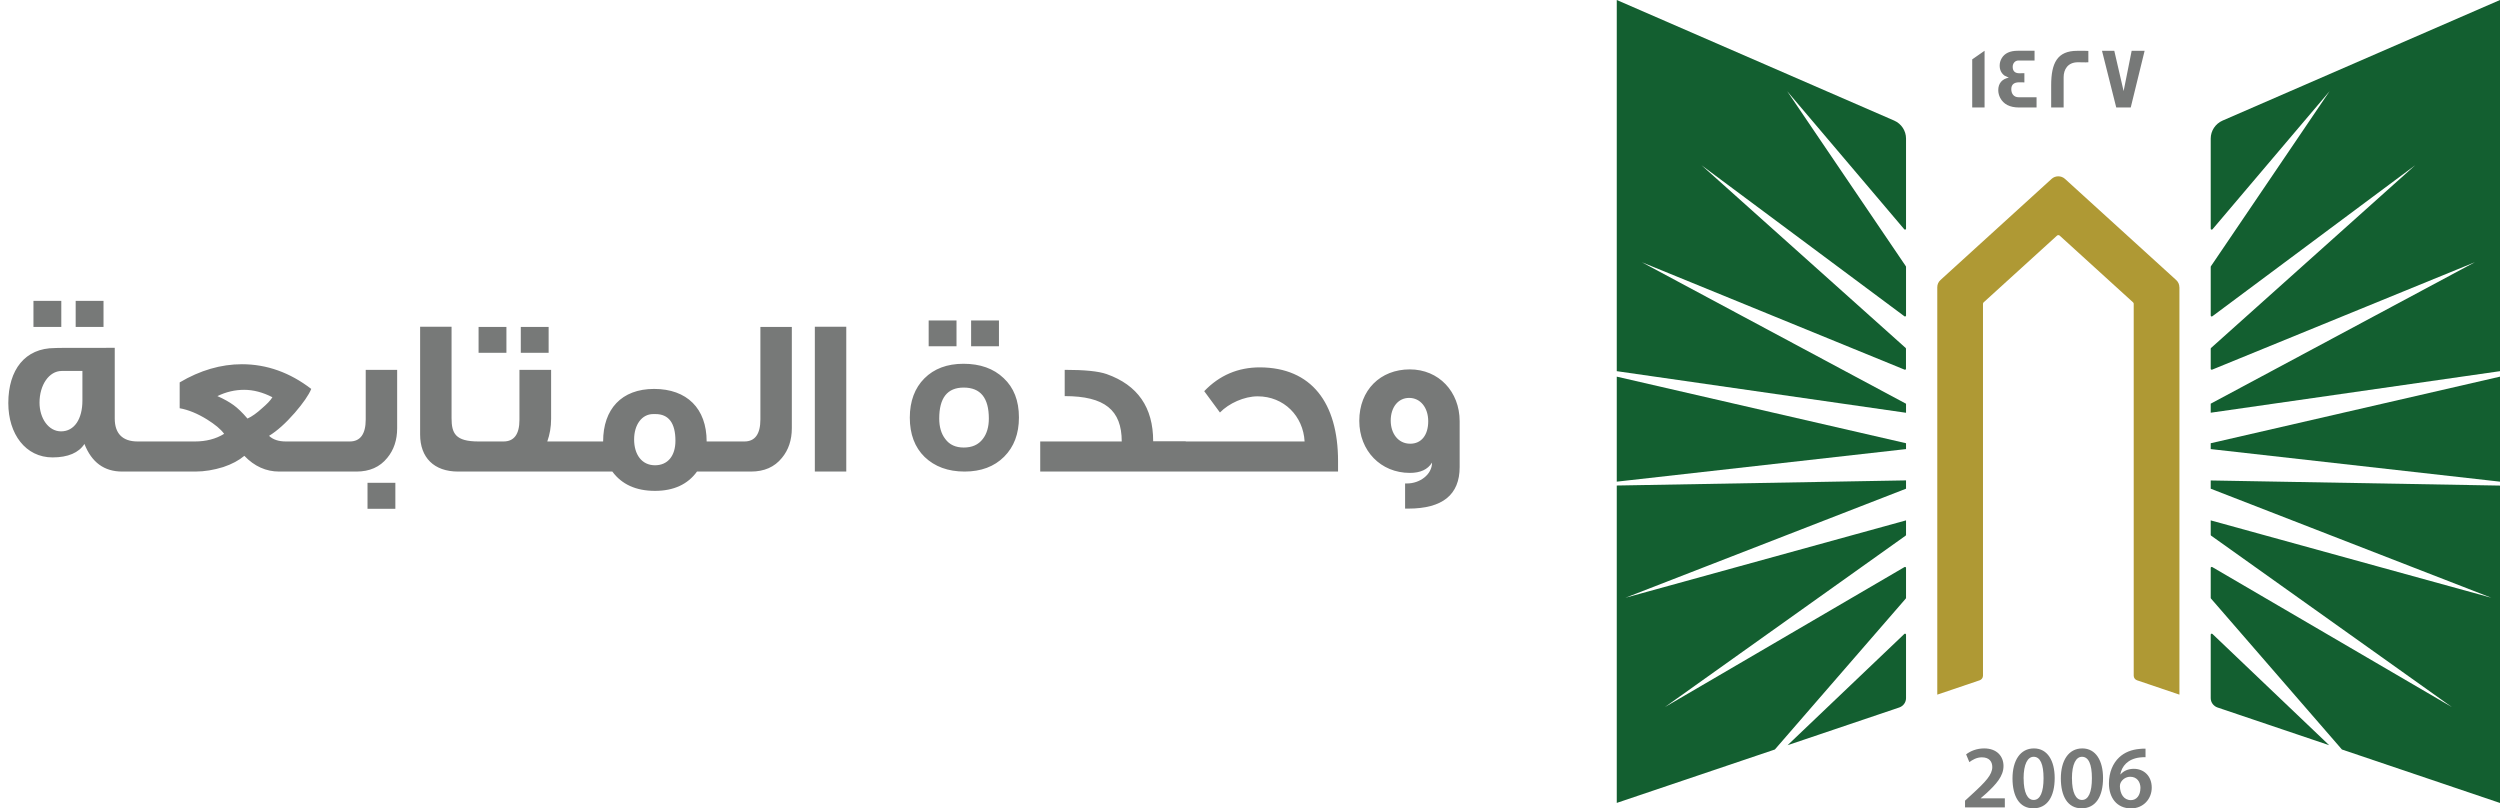 <svg width="167" height="54" viewBox="0 0 167 54" fill="none" xmlns="http://www.w3.org/2000/svg">
<path d="M6.915 21.84H5.055V20.1H6.915V21.84ZM4.095 21.84H2.235V20.1H4.095V21.84ZM10.275 31.5H8.16C6.96 31.5 6.12 30.885 5.64 29.655C5.265 30.24 4.545 30.555 3.51 30.555C1.71 30.555 0.555 28.995 0.555 26.925C0.555 24.69 1.68 23.25 3.66 23.25C3.66 23.235 4.995 23.235 7.665 23.235V27.96C7.665 28.95 8.175 29.49 9.195 29.49H10.275V31.5ZM5.505 26.76V24.78H4.125C3.27 24.78 2.64 25.725 2.64 26.895C2.64 27.945 3.24 28.815 4.08 28.815C4.965 28.815 5.505 27.99 5.505 26.76ZM22.517 31.5H18.647C17.777 31.5 16.997 31.155 16.322 30.45C15.962 30.75 15.497 31.005 14.912 31.2C14.282 31.395 13.667 31.5 13.052 31.5H9.752V29.49H13.022C13.757 29.49 14.417 29.325 14.972 28.98C14.747 28.665 14.357 28.35 13.832 28.02C13.202 27.63 12.587 27.375 12.002 27.27V25.545C13.367 24.735 14.762 24.33 16.157 24.33C17.822 24.33 19.367 24.885 20.792 25.98C20.627 26.385 20.252 26.925 19.697 27.57C19.082 28.275 18.512 28.785 17.972 29.115C18.242 29.37 18.617 29.49 19.097 29.49H22.517V31.5ZM18.197 26.535C17.552 26.205 16.922 26.04 16.307 26.04C15.707 26.04 15.107 26.175 14.522 26.46C14.972 26.655 15.332 26.865 15.602 27.06C15.872 27.255 16.187 27.555 16.532 27.96C16.832 27.825 17.162 27.585 17.507 27.27C17.822 27 18.062 26.76 18.197 26.535ZM26.53 28.605C26.53 29.4 26.305 30.06 25.87 30.585C25.375 31.2 24.685 31.5 23.815 31.5H22.03V29.49H23.365C24.07 29.49 24.43 28.995 24.43 28.02V24.705H26.53V28.605ZM26.41 33.99H24.55V32.25H26.41V33.99ZM32.579 31.5H30.599C28.994 31.5 28.064 30.57 28.064 29.025V21.825H30.164V27.93C30.164 28.95 30.419 29.49 31.964 29.49H32.579V31.5ZM36.649 23.565H34.789V21.84H36.649V23.565ZM33.829 23.565H31.969V21.84H33.829V23.565ZM39.019 31.5H32.254V29.49H33.634C34.339 29.49 34.699 29.01 34.699 28.05V24.705H36.814V27.975C36.814 28.53 36.724 29.025 36.559 29.49H39.019V31.5ZM48.959 31.5H46.559C45.944 32.355 44.999 32.79 43.754 32.79C42.479 32.79 41.534 32.355 40.904 31.5H38.609V29.49H40.289C40.289 27.33 41.519 25.98 43.694 25.98C45.884 25.98 47.204 27.285 47.204 29.49H48.959V31.5ZM45.119 29.445C45.119 28.26 44.669 27.66 43.784 27.66H43.634C42.869 27.66 42.359 28.38 42.359 29.355C42.359 30.36 42.869 31.08 43.754 31.08C44.609 31.08 45.119 30.45 45.119 29.445ZM52.894 28.605C52.894 29.4 52.669 30.06 52.234 30.585C51.739 31.2 51.049 31.5 50.164 31.5H48.184V29.49H49.729C50.434 29.49 50.794 28.995 50.794 28.02V21.84H52.894V28.605ZM56.531 31.5H54.431V21.825H56.531V31.5ZM66.73 23.13H64.87V21.405H66.73V23.13ZM63.895 23.13H62.035V21.405H63.895V23.13ZM68.065 27.885C68.065 28.98 67.735 29.85 67.075 30.51C66.415 31.17 65.53 31.5 64.435 31.5C63.325 31.5 62.44 31.17 61.765 30.525C61.105 29.88 60.775 28.995 60.775 27.9C60.775 26.805 61.105 25.92 61.75 25.275C62.395 24.63 63.265 24.3 64.36 24.3C65.47 24.3 66.37 24.615 67.045 25.26C67.72 25.89 68.065 26.76 68.065 27.885ZM66.055 27.96C66.055 26.58 65.5 25.89 64.375 25.89C63.28 25.89 62.74 26.58 62.74 27.96C62.74 28.515 62.875 28.98 63.145 29.325C63.43 29.715 63.85 29.895 64.375 29.895C64.93 29.895 65.35 29.715 65.65 29.325C65.92 28.98 66.055 28.515 66.055 27.96ZM79.207 31.5H69.487V29.49H74.932C74.932 27.39 73.792 26.46 71.122 26.46V24.705C72.442 24.705 73.372 24.795 73.927 24.99C75.997 25.725 77.032 27.21 77.032 29.475H79.207V31.5ZM89.382 31.5H78.657V29.49H87.147C87.057 27.795 85.767 26.475 84.012 26.475C83.112 26.475 82.092 26.94 81.492 27.555C81.282 27.27 80.937 26.805 80.442 26.13C81.462 25.065 82.707 24.54 84.162 24.54C87.597 24.555 89.382 26.895 89.382 30.81V31.5ZM97.505 31.2C97.505 33.045 96.365 33.975 94.07 33.975H93.86V32.295H93.995C94.835 32.295 95.66 31.71 95.66 30.9C95.375 31.365 94.88 31.59 94.175 31.59C92.24 31.59 90.8 30.12 90.8 28.11C90.8 26.055 92.21 24.675 94.175 24.675C96.11 24.675 97.505 26.16 97.505 28.14V31.2ZM95.405 28.14C95.405 27.225 94.88 26.58 94.13 26.58C93.395 26.58 92.9 27.21 92.9 28.095C92.9 28.935 93.38 29.64 94.205 29.64C94.955 29.64 95.405 29.055 95.405 28.14Z" fill="#777978"/>
<path d="M127.323 32.645L108.577 39.93L127.323 34.761V35.73C127.323 35.751 127.311 35.771 127.295 35.783L111.213 47.234L127.222 37.879C127.266 37.855 127.323 37.882 127.323 37.935V39.938C127.323 39.938 127.32 39.97 127.308 39.982L118.561 50.066L108 53.634V32.433L127.323 32.09V32.645ZM127.21 42.348C127.251 42.307 127.323 42.335 127.323 42.395V46.635C127.323 46.916 127.14 47.166 126.872 47.259L119.41 49.78L127.21 42.348ZM127.323 29.608V29.999L108 32.175V25.16L127.323 29.608ZM126.535 8.057C127.011 8.266 127.323 8.737 127.323 9.256V15.277C127.323 15.337 127.247 15.365 127.206 15.317L119.382 6.09L127.312 17.787C127.313 17.79 127.323 17.812 127.323 17.823V21.077C127.323 21.129 127.262 21.161 127.218 21.129L113.66 11.037L127.3 23.245C127.302 23.248 127.319 23.274 127.319 23.293V24.633C127.319 24.681 127.271 24.709 127.227 24.693L109.676 17.518L127.323 26.97V27.573L108 24.794V0L126.535 8.057Z" fill="#135F30"/>
<path d="M145.586 19.186V46.402L142.756 45.444C142.622 45.4 142.532 45.275 142.532 45.135V20.293C142.532 20.256 142.516 20.22 142.487 20.196L137.587 15.739C137.538 15.695 137.457 15.695 137.408 15.739L132.508 20.196C132.48 20.22 132.464 20.256 132.464 20.293V45.135C132.464 45.275 132.374 45.4 132.24 45.444L129.41 46.402V19.186C129.41 19.001 129.487 18.828 129.625 18.704L137.046 11.95C137.299 11.721 137.689 11.721 137.941 11.95L145.366 18.704C145.505 18.828 145.582 19.001 145.582 19.186H145.586Z" fill="#AF9934"/>
<path d="M167 32.437V53.638L156.44 50.066L147.693 39.982C147.681 39.97 147.676 39.938 147.676 39.938V37.935C147.676 37.882 147.733 37.855 147.778 37.879L163.788 47.234L147.705 35.783C147.688 35.771 147.676 35.751 147.676 35.73V34.761L166.422 39.93L147.676 32.645V32.095L167 32.437ZM147.791 42.348L155.589 49.78L148.127 47.259C147.859 47.166 147.676 46.916 147.676 46.635V42.395C147.676 42.335 147.75 42.307 147.791 42.348ZM167 32.175L147.676 29.999V29.608L167 25.16V32.175ZM167 24.794L147.676 27.569V26.966L165.325 17.514L147.77 24.693C147.725 24.709 147.676 24.681 147.676 24.633V23.293C147.677 23.273 147.697 23.245 147.697 23.245L161.335 11.037L147.782 21.129C147.737 21.161 147.676 21.129 147.676 21.077V17.823C147.676 17.812 147.686 17.79 147.688 17.787L155.618 6.09L147.794 15.317C147.754 15.366 147.677 15.337 147.676 15.277V9.256C147.676 8.737 147.99 8.266 148.465 8.057L167 0V24.794Z" fill="#135F30"/>
<path d="M143.321 50.01V50.581C143.213 50.578 143.097 50.581 142.95 50.597C142.129 50.694 141.735 51.188 141.637 51.727H141.654C141.845 51.51 142.142 51.357 142.536 51.357C143.211 51.357 143.736 51.833 143.736 52.617C143.735 53.357 143.186 54.001 142.353 54.001C141.401 54 140.877 53.288 140.877 52.331C140.877 51.587 141.149 50.979 141.556 50.597C141.914 50.259 142.389 50.07 142.947 50.026C143.109 50.006 143.231 50.006 143.321 50.01ZM135.866 49.994C136.781 49.994 137.253 50.83 137.253 51.968C137.253 53.215 136.761 53.996 135.822 53.996C134.882 53.995 134.439 53.183 134.435 52.004C134.435 50.802 134.952 49.994 135.866 49.994ZM139.096 49.994C140.011 49.994 140.483 50.83 140.483 51.968C140.483 53.215 139.99 53.995 139.051 53.996C138.112 53.996 137.668 53.183 137.664 52.004C137.664 50.802 138.181 49.994 139.096 49.994ZM132.541 49.994C133.407 49.994 133.834 50.533 133.834 51.169C133.834 51.848 133.342 52.395 132.655 53.023L132.317 53.316V53.329H133.923V53.936H131.272L131.264 53.931V53.485L131.728 53.059C132.647 52.218 133.081 51.752 133.085 51.241C133.085 50.891 132.898 50.589 132.386 50.589C132.041 50.589 131.748 50.762 131.553 50.911L131.337 50.392C131.618 50.171 132.045 49.994 132.541 49.994ZM142.3 51.888C142.019 51.888 141.771 52.057 141.657 52.291C141.629 52.347 141.609 52.419 141.609 52.52C141.621 53.031 141.865 53.449 142.345 53.449C142.727 53.449 142.979 53.119 142.979 52.653L142.984 52.657C142.984 52.21 142.735 51.888 142.3 51.888ZM135.846 50.553C135.452 50.553 135.175 51.035 135.175 52.001L135.179 52.004C135.179 52.95 135.439 53.437 135.846 53.437C136.285 53.437 136.509 52.914 136.509 51.985C136.509 51.056 136.293 50.553 135.846 50.553ZM139.075 50.553C138.681 50.553 138.405 51.035 138.405 52.001L138.408 52.004C138.408 52.95 138.669 53.437 139.075 53.437C139.514 53.437 139.739 52.914 139.739 51.985C139.739 51.056 139.523 50.553 139.075 50.553ZM143.329 50.581L143.321 50.585V50.581C143.323 50.582 143.327 50.581 143.329 50.581Z" fill="#777978"/>
<path d="M132.569 7.18H131.744V3.966L132.569 3.391V7.18ZM135.908 4.042H134.834C134.603 4.042 134.448 4.232 134.448 4.465C134.448 4.754 134.603 4.895 134.904 4.895C134.921 4.895 134.973 4.895 135.07 4.891H135.229V5.507C135.229 5.507 135.164 5.506 135.062 5.498H134.883C134.534 5.498 134.354 5.651 134.354 5.957C134.354 6.263 134.525 6.496 134.842 6.496H136.042V7.172L136.038 7.18H134.875C134.257 7.18 133.833 6.963 133.61 6.532C133.529 6.375 133.484 6.202 133.484 6.021C133.484 5.575 133.733 5.273 134.188 5.188C134.123 5.164 134.025 5.116 133.903 5.052C133.683 4.887 133.578 4.665 133.578 4.38C133.578 4.203 133.627 4.038 133.716 3.886C133.911 3.556 134.269 3.391 134.786 3.391H135.908V4.042ZM138.758 3.395C139.226 3.395 139.47 3.394 139.502 3.402V4.159H139.499C139.499 4.159 139.437 4.167 139.328 4.167C139.21 4.167 139.035 4.159 138.807 4.159C138.116 4.159 137.851 4.653 137.851 5.156V7.18H137.018V5.703C137.018 4.203 137.429 3.395 138.758 3.395ZM141.857 6.086L142.394 3.395H143.26L142.333 7.18H141.365L140.414 3.395H141.235L141.857 6.086Z" fill="#777978"/>
</svg>
